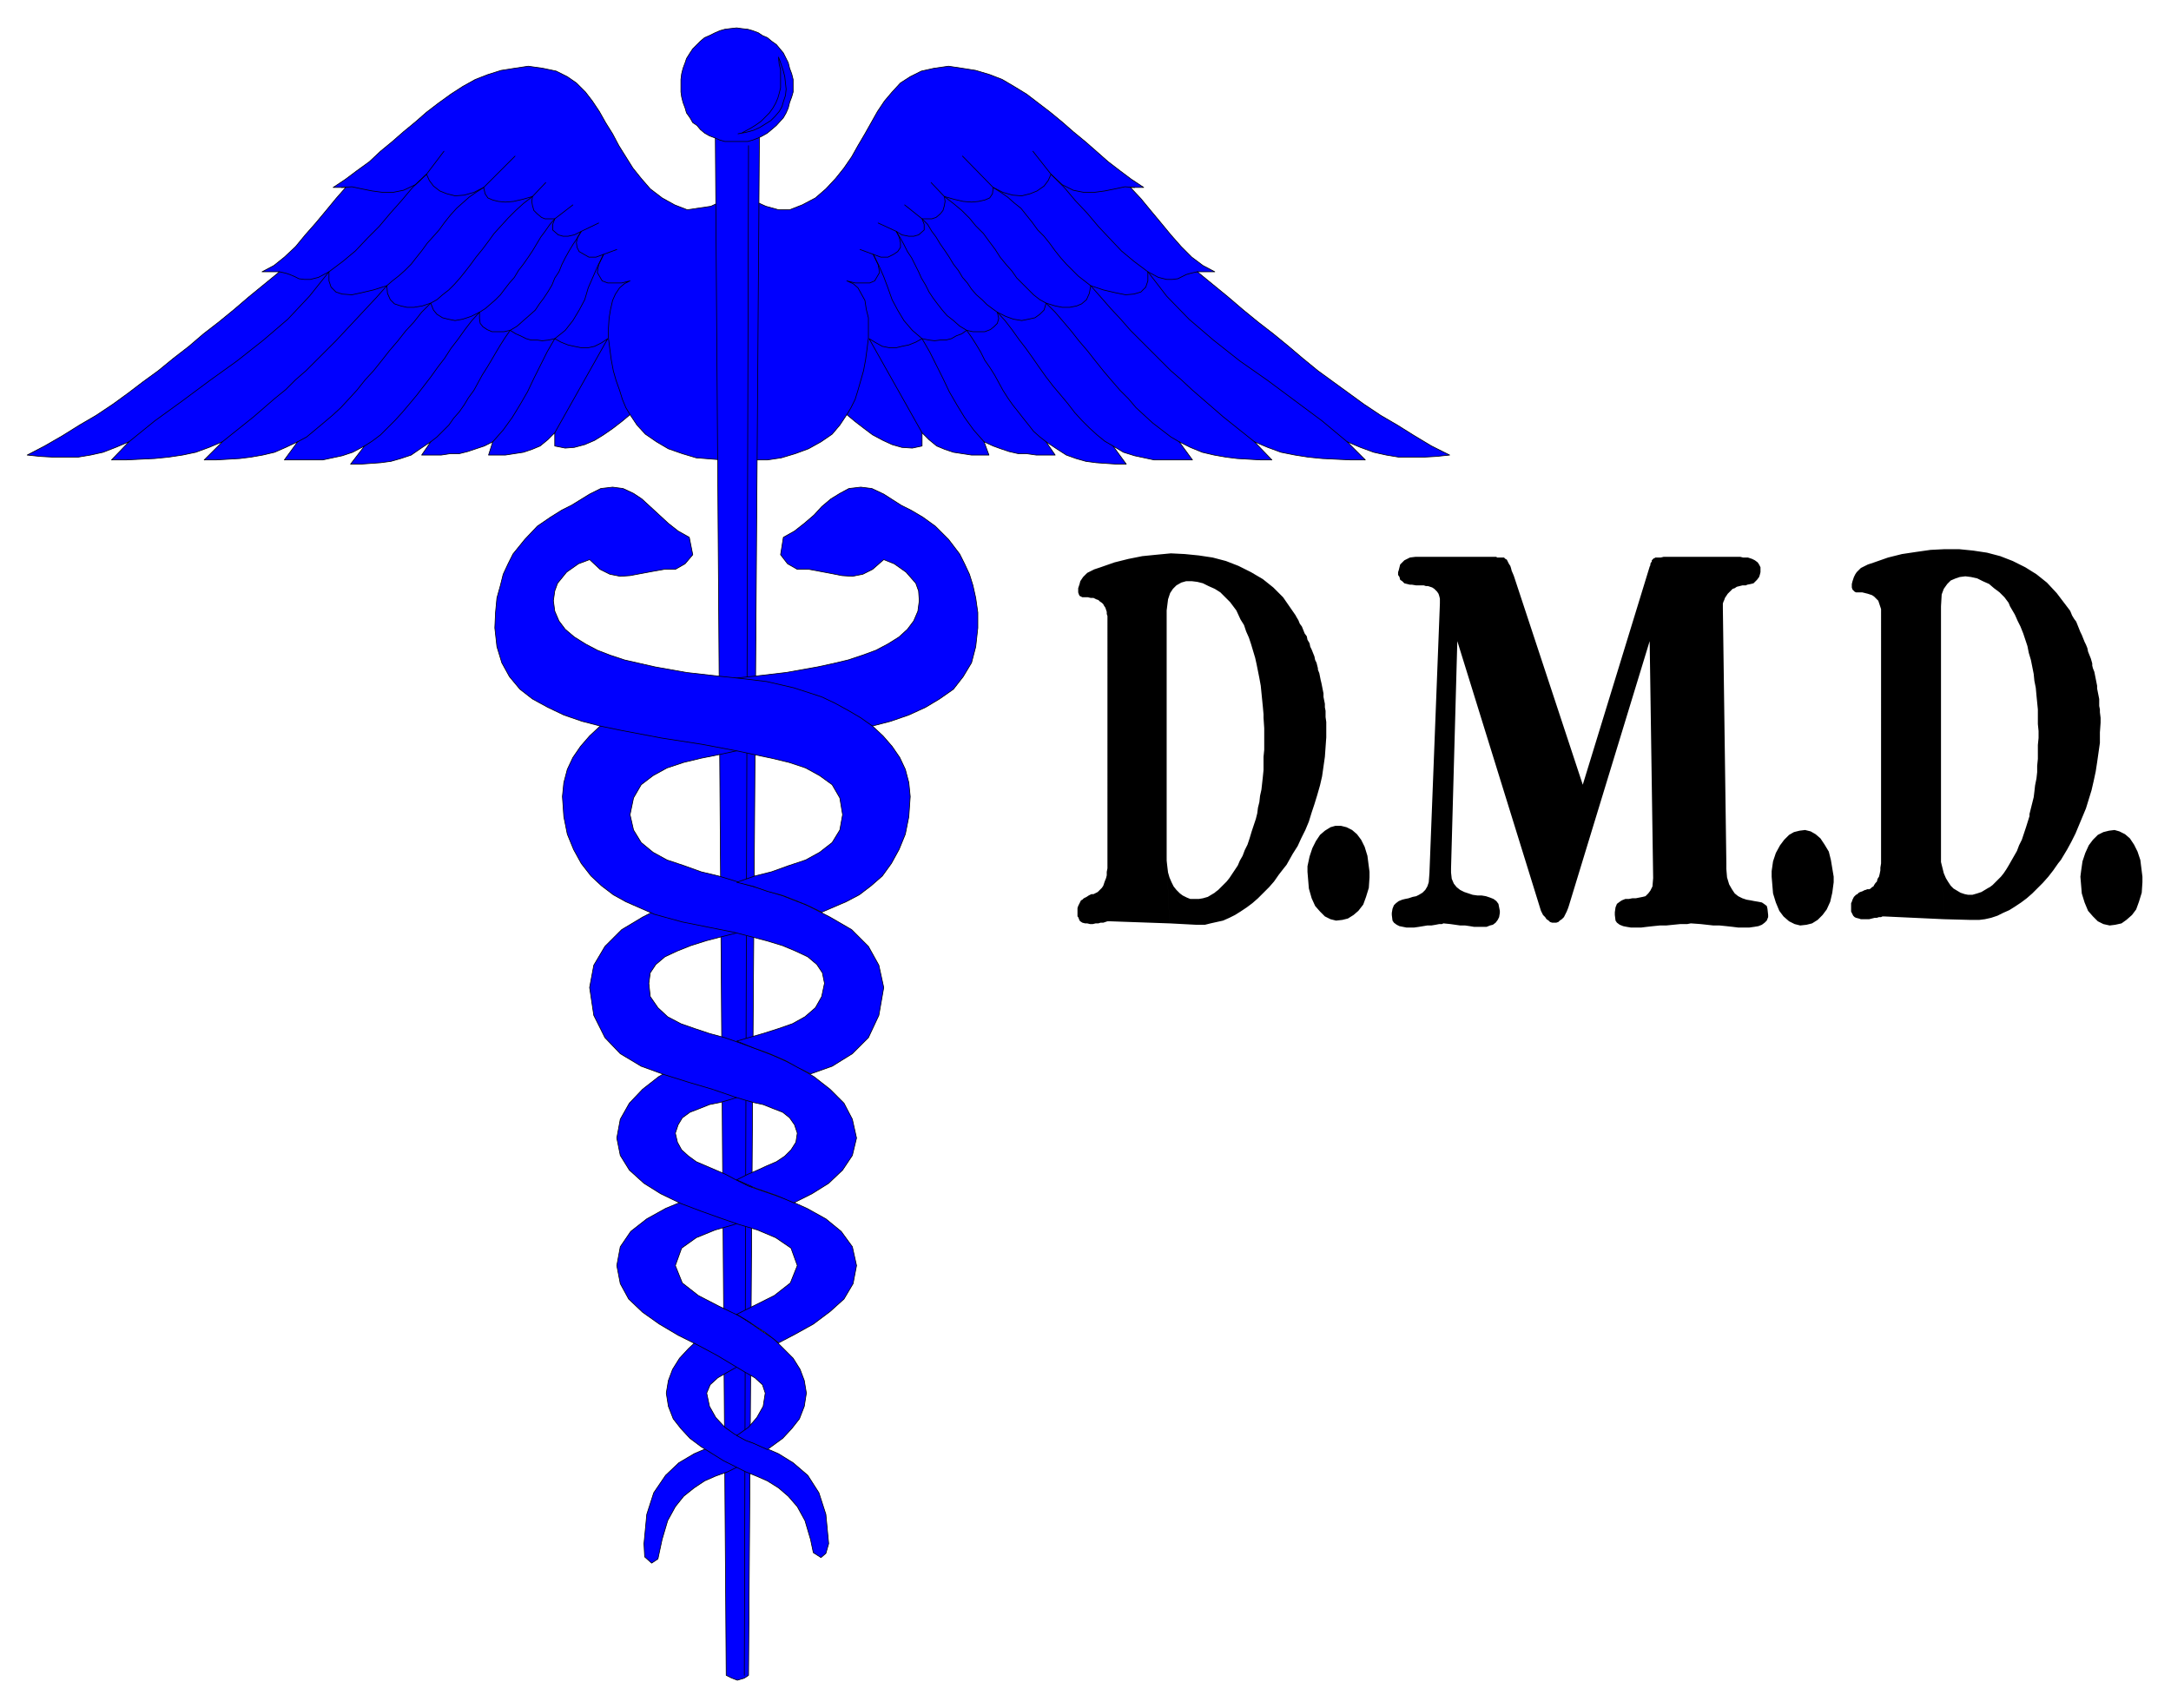 <svg xmlns="http://www.w3.org/2000/svg" width="493.465" height="388.277" fill-rule="evenodd" stroke-linecap="round" preserveAspectRatio="none" viewBox="0 0 3115 2451"><style>.pen0{stroke:#000;stroke-width:1;stroke-linejoin:round}.brush1{fill:#00f}</style><path d="m1037 288-17 8-34 5-18-7-18-10-17-13-13-15-12-15-10-16-10-16-9-17-10-16-9-16-10-15-10-13-13-13-13-9-16-8-19-4-21-3-20 3-19 3-19 6-18 7-18 10-17 11-18 13-17 13-16 14-17 14-16 14-17 14-16 15-18 13-16 12-18 12h18l-14 16-14 17-15 18-15 17-14 17-16 15-15 12-17 9h25l-22 18-22 18-21 18-22 18-22 17-21 18-22 17-22 18-22 16-21 16-22 16-24 16-24 14-24 15-26 15-25 13 19 2 18 1h36l18-3 18-4 18-7 19-8-25 26h21l20-1 21-1 20-2 20-3 19-4 19-7 19-8-26 26h17l17-1 17-1 16-2 17-3 17-4 16-7 17-8-19 26h55l14-3 14-3 15-5 17-9-20 26h15l14-1 14-1 15-2 14-4 15-5 13-9 15-10-13 19h28l13-2h13l12-3 12-4 12-4 12-6-6 19h24l13-2 13-2 12-4 12-5 11-9 10-10v19l15 3 13-1 15-4 14-6 13-8 13-9 13-10 12-10 10 15 12 13 16 11 17 10 20 7 20 6 38 3V288zm44 0 18 8 18 5h16l18-7 19-10 15-13 14-15 12-15 11-16 9-16 10-17 9-16 9-16 10-15 11-13 12-13 14-9 16-8 18-4 21-3 20 3 19 3 20 6 18 7 17 10 18 11 17 13 17 13 17 14 16 14 17 14 16 14 17 15 17 13 16 12 18 12h-19l15 16 14 17 15 18 14 17 15 17 15 15 16 12 17 9h-25l22 18 22 18 21 18 22 18 22 17 22 18 20 17 22 18 22 16 22 16 22 16 24 16 24 14 24 15 25 15 26 13-19 2-18 1h-36l-18-3-18-4-19-7-19-8 26 26h-21l-21-1-20-1-20-2-19-3-20-4-19-7-19-8 25 26h-16l-17-1-17-1-16-2-17-3-17-4-17-7-16-8 19 26h-55l-14-3-14-3-16-5-15-9 19 26h-14l-15-1-14-1-15-2-14-4-14-5-14-9-15-10 13 19h-27l-14-2h-12l-13-3-12-4-11-4-13-6 7 19h-25l-13-2-13-2-12-4-12-5-11-9-10-10v19l-14 3-15-1-14-4-13-6-15-8-12-9-13-10-12-10-10 15-11 13-16 11-18 10-19 7-20 6-20 3h-20V288z" class="pen0 brush1"/><path fill="none" d="m904 595-6-10-5-12-4-13-5-14-4-14-3-16-2-15-2-16v-14l1-15 2-12 3-13 4-9 6-9 7-6 8-4-12 3h-20l-8-3-7-12 2-11 7-15-11 4h-10l-7-4-7-4-3-6-1-7 2-8 5-8-10 5-9 2h-7l-7-2-8-7v-8l3-8h-14l-5-2-6-5-5-5-2-7-1-6 1-7-14 4-13 3-12 1-10-1-8-2-7-3-4-6-2-9-14 7-14 4-13 1-12-3-10-4-9-7-6-8-4-9-16 15-17 8-15 3h-15l-15-2-15-3-14-3-15 1m725 326 6-10 6-12 4-13 4-14 4-14 3-16 2-15 2-16v-29l-3-12-2-13-5-9-5-9-7-6-9-4 12 3h21l7-3 7-12-2-11-7-15 11 4h10l8-4 6-4 4-6v-7l-2-8-4-8 8 5 10 2h7l7-2 8-7v-8l-3-8h14l6-2 6-5 4-5 2-7 1-6-1-7 14 4 13 3 12 1 10-1 9-2 7-3 4-6 1-9 14 7 14 4 13 1 12-3 10-4 10-7 6-8 4-9 16 15 16 8 15 3h15l15-2 15-3 14-3 14 1M612 250l25-33m871 33-26-33m-788 52 45-45m686 45-44-45m-617 58 19-20m572 20-19-20m-540 52 26-20m501 20-25-20m-464 38 25-12m427 12-26-12m-394 45 19-7m368 7-19-7" class="pen0"/><path fill="none" d="m185 634 37-30 40-29 39-29 39-28 38-30 35-30 31-33 28-35 20-15 18-15 17-18 17-17 16-19 16-18 16-19 20-19m1321 384-36-30-39-29-39-29-40-28-38-30-35-30-32-33-27-35-20-15-18-15-17-18-16-17-16-19-17-18-16-19-19-19M319 634l15-12 15-12 15-12 15-13 15-13 16-13 14-14 15-13 14-14 15-15 14-14 14-15 15-16 14-15 15-16 15-17 8-7 9-7 9-8 9-9 7-9 8-10 8-11 9-10 8-9 8-11 8-10 9-10 9-8 9-8 10-7 11-7m1106 365-15-12-15-12-15-12-15-13-15-13-15-13-15-14-15-13-14-14-15-15-14-14-15-15-14-16-14-15-14-16-15-17-9-7-9-7-8-8-9-9-8-9-8-10-8-11-8-10-9-9-8-11-8-10-8-10-10-8-9-8-10-7-11-7M427 634l13-7 12-10 12-10 13-11 12-11 12-13 11-12 12-15 12-13 12-15 11-14 12-14 11-14 12-13 11-14 13-13 9-5 8-7 9-7 8-8 8-9 8-10 7-9 8-11 9-11 9-12 8-11 10-11 10-11 11-11 11-10 13-10m928 352-12-7-13-10-13-10-12-11-12-11-11-13-12-12-13-15-11-13-12-15-11-14-12-14-11-14-11-13-12-14-13-13-9-5-9-7-7-7-8-8-9-9-7-10-8-9-9-11-7-11-9-12-8-11-11-11-9-11-11-11-12-10-13-10M523 640l11-7 12-9 10-10 11-11 10-11 11-13 10-12 10-13 10-13 10-14 10-13 9-14 10-13 10-14 10-13 11-12 8-5 7-6 8-7 7-7 6-8 7-9 7-8 6-10 7-9 7-10 6-9 6-10 6-10 6-8 7-10 7-8m801 326-12-7-11-9-11-10-11-11-10-11-10-13-10-12-11-13-10-13-10-14-9-13-10-14-10-13-10-14-10-13-11-12-7-5-8-6-7-7-8-7-7-8-6-9-7-8-6-10-7-9-6-10-6-9-7-10-6-10-6-8-6-10-8-8M618 634l9-7 8-8 9-9 7-10 8-9 7-10 6-10 8-11 6-11 6-11 7-11 6-10 7-12 6-10 7-11 7-10 10-6 9-8 8-7 9-8 6-9 6-8 6-9 6-10 4-10 6-9 4-10 5-10 5-9 6-10 6-9 6-10m667 302-9-7-9-8-7-9-8-10-7-9-8-10-7-10-7-11-6-11-6-11-7-11-7-10-6-12-6-10-7-11-7-10-10-6-9-8-9-7-7-8-7-9-6-8-6-9-5-10-6-10-4-9-5-10-5-10-6-9-5-10-5-9-6-10M707 634l15-17 13-18 11-18 11-19 9-19 9-18 10-20 11-19 15-12 11-14 9-15 8-15 5-17 7-16 7-16 8-16m546 269-15-17-13-18-11-18-11-19-9-19-9-18-10-20-11-19-14-12-12-14-9-15-8-15-6-17-6-16-7-16-8-16" class="pen0"/><path fill="none" d="m401 390 9 2 6 2 7 3 6 3 8 1h8l12-3 15-8v13l3 9 7 7 9 3 14 1 14-3 17-4 19-6 1 11 4 9 6 6 9 3 9 2h10l12-2 12-4 4 10 5 6 8 5 8 2 10 2 11-2 12-4 12-6v9l1 7 4 5 6 4 7 3h17l9-2 8 5 7 3 8 4 7 2h9l7 1 9-1 9-2 9 5 10 4 9 2 10 2h10l9-2 10-5 9-6-76 135m922-231-9 2-7 2-6 3-6 3-8 1h-8l-12-3-15-8v13l-3 9-7 7-10 3-12 1-15-3-17-4-18-6-2 11-4 9-7 6-7 3-10 2h-11l-10-2-13-4-3 10-6 6-7 5-9 2-10 2-12-2-11-4-12-6 2 9-2 7-5 5-5 4-8 3h-17l-9-2-7 5-8 3-7 4-8 2h-8l-8 1-8-1-10-2-9 5-10 4-10 2-8 2h-10l-10-2-9-5-10-6 76 135" class="pen0"/><path d="m1042 2404 8 4 8 3 10-3 6-4 16-2263h-64l16 2263z" class="pen0 brush1"/><path fill="none" d="m1074 209-6 2195" class="pen0"/><path d="m1042 2091 18 13-16 8-17 6-16 7-15 10-15 12-12 15-11 20-8 27-6 28-9 6-10-9-1-19 4-42 10-31 17-25 19-18 22-13 23-10 23 15z" class="pen0 brush1"/><path d="m1057 1932-37-22-17 11-15 14-13 14-10 16-6 16-3 18 3 19 7 18 11 14 13 14 16 12 16 10 16 10 16 8 16 8 15 6 16 7 16 10 14 12 13 15 11 20 8 27 4 19 11 7 7-6 4-14-4-42-10-31-16-25-21-18-21-13-23-10-22-9-18-9-14-10-13-14-9-16-4-19 5-12 11-10 14-8 16-9-3-28z" class="pen0 brush1"/><path d="m1081 2071-11-4-13-7 17-12 12-14 9-16 3-19-4-12-11-10-14-8-15-9-25-15-28-15-28-14-27-16-24-17-20-19-12-22-5-26 5-27 15-22 23-18 27-15 29-12 29-11 41 16 24 21-24 9-28 8-27 11-21 15-9 25 10 25 23 18 29 15 29 14 16 10 17 12 17 11 14 14 14 14 10 16 6 16 3 18-3 19-7 18-11 14-13 14-22 16-9-4-11-5z" class="pen0 brush1"/><path d="m1072 1895 15 10 11 7 9 7 10 8 23-12 27-15 24-18 20-18 13-22 5-26-6-27-16-22-22-18-27-15-29-13-29-10-26-9-20-10-13-7-14-6-14-6-14-6-11-8-10-9-6-11-3-13 4-12 6-10 11-8 13-5 15-6 15-3 14-4 13-4 32-11-35-26-56-21-28 13-28 16-23 18-19 20-13 23-5 27 5 25 13 21 21 19 24 15 29 14 29 11 28 10 26 9 27 8 26 11 22 15 9 25-10 25-23 18-30 15-24 12 15 9zm-15-1692h16l7-2 8-3 6-3 7-4 6-5 7-6 10-11 4-7 3-7 2-8 3-8 2-7v-18l-2-8-3-8-2-8-3-6-4-8-5-6-5-6-7-5-6-5-7-3-6-4-8-3-7-2-9-1-7-1-9 1-8 1-7 2-7 3-8 4-7 3-6 5-5 5-6 6-4 6-5 8-2 6-3 8-2 8-1 8v18l1 7 2 8 3 8 2 7 5 7 4 7 6 4 5 6 6 5 7 4 8 3 7 3 7 2h17z" class="pen0 brush1"/><path d="m1117 82 2 5 5 15 2 8 1 9 1 9-1 9-3 9-2 7-4 7-6 7-6 6-8 5-8 5-9 4-11 3-11 2 5-1 13-7 8-5 7-5 6-6 6-6 5-7 4-7 3-7 2-7 2-8v-26l-2-8-1-10zm-33 1623-27-12 16-8 14-6 13-6 14-6 12-8 9-9 7-11 2-13-4-12-7-10-10-8-13-5-15-6-14-3-14-4-13-4-32-11-34-10-35-11-33-12-30-18-22-23-16-32-6-40 6-32 16-27 24-24 30-18 33-17 36-14 36-11 67 57-34 7-24 6-23 6-22 7-20 8-17 8-13 11-8 12-2 15 2 19 11 16 14 13 19 10 20 7 21 7 22 6 20 7 25 9 28 11 28 13 27 16 23 18 20 20 12 23 6 27-6 25-14 21-20 19-24 15-26 13-26-11-29-10z" class="pen0 brush1"/><path d="m1145 1532 18 9 31-11 29-18 23-23 15-32 7-40-7-32-15-27-24-24-31-18-33-17-36-14-35-11-33-10-23-7-25-6-25-9-24-8-20-11-17-14-11-18-5-22 5-24 11-19 17-13 20-11 24-8 25-6 25-5 23-5 53-10 56-9 59-11 29-6 27-7 26-9 24-11 20-12 20-14 14-18 12-20 6-23 3-27v-22l-3-21-4-18-5-16-7-15-7-14-16-21-19-19-18-13-17-10-14-7-25-16-17-8-16-2-17 2-13 7-13 8-13 11-11 12-14 12-14 11-16 9-4 25 10 13 14 8h17l16 3 16 3 15 3 15 1 15-3 14-7 16-14 15 6 17 12 14 16 4 11 1 14-2 15-6 14-9 12-12 11-16 10-17 9-19 7-21 7-21 5-23 5-45 8-43 5-38 4-34 4-39 9-39 13-20 9-19 11-18 10-17 12-15 14-13 15-11 16-8 17-5 19-2 20 2 29 5 25 9 22 11 20 14 18 15 14 17 13 18 10 41 18 40 11 40 8 35 7 23 6 23 6 23 7 19 8 17 8 13 11 8 12 3 15-4 19-9 16-15 13-18 10-20 7-22 7-21 6-17 5 25 10 22 8 23 10 18 10z" class="pen0 brush1"/><path d="m1156 1298-33-13-22-6-20-7-24-6 26-9 24-6 25-9 24-8 20-11 18-14 11-18 4-22-4-24-11-19-18-13-20-11-24-8-25-6-24-5-23-5-53-10-58-9-58-11-29-6-27-7-26-9-23-11-22-12-18-14-15-18-11-20-7-23-3-27 1-22 2-21 5-18 4-16 7-15 7-14 17-21 18-19 19-13 16-10 14-7 26-16 16-8 17-2 15 2 15 7 12 8 12 11 13 12 13 12 14 11 16 9 5 25-11 13-14 8h-16l-17 3-16 3-16 3-14 1-15-3-14-7-15-14-16 6-17 12-13 16-4 11-2 14 2 15 6 14 9 12 13 11 16 10 17 9 18 7 21 7 22 5 22 5 45 8 44 5 38 4 33 4 39 9 40 13 19 9 20 11 17 10 17 12 15 14 13 15 11 16 8 17 5 19 2 20-2 29-5 25-9 22-11 20-13 18-16 14-17 13-19 10-35 15-23-11z" class="pen0 brush1"/><path d="M2542 1258v-8l2-14 4-12 6-11 6-8 7-7 7-4 8-2 8-1 8 2 7 4 7 6 6 9 6 10 3 12 4 24v8l-2 15-3 13-5 11-6 8-7 7-8 5-8 2-9 1-8-2-8-4-8-7-6-8-5-12-4-13-2-24zm443 0 1-8 2-14 4-12 5-11 6-8 7-7 8-4 8-2 8-1 7 2 8 4 7 6 6 9 5 10 4 12 3 24v8l-1 15-4 13-4 11-6 8-8 7-7 5-9 2-8 1-9-2-8-4-7-7-7-8-5-12-4-13-2-24zm-1109-7v-8l3-14 4-12 5-10 6-9 7-6 8-5 7-2h8l8 2 8 4 7 6 6 8 5 10 4 13 3 23v8l-1 15-4 13-4 11-7 9-7 6-8 5-8 2-9 1-8-2-8-4-7-7-7-8-5-11-4-14-2-24zm-198 74-85-3h-4l-3 1-3 1h-4l-3 1h-4l-4 1h-4l-4-1h-3l-4-1-3-2-1-1-2-5-1-1v-12l1-3 1-2 1-2 1-2 1-2 2-1 2-2 2-1 2-1 3-2 4-2h3l2-1 2-1 2-1 2-2 2-2 2-2 2-3 1-3 1-3 2-5 1-4v-5l1-5V884l-1-3v-3l-1-3-1-3-2-3-1-2-2-2-3-2-2-2-3-1-4-2h-4l-4-1h-8l-2-1-2-1-1-2-1-3v-6l1-3 1-3 1-4 2-3 2-3 3-3 3-3 4-2 6-3 9-3 20-7 20-5 20-4 20-2 21-2 20 1 20 2 20 3 19 5 18 7 18 9 17 10 15 12 14 14 18 26 1 2 3 5 2 5 3 4 2 5 2 5 3 4 1 5 3 5 1 5 2 4 2 5 2 5 1 5 2 4 2 8v2l2 5 1 5 1 5 1 4 1 5 1 5 1 5v5l1 5 1 5v5l1 5v9l1 7v22l-1 14-1 14-2 14-2 14-3 13-4 14-4 13-4 12-4 13-5 12-6 12-5 11-7 11-9 16-4 5-7 9-7 10-7 8-8 8-8 8-8 7-8 6-9 6-8 5-8 4-9 4-9 2-9 2-8 2h-13l-38-2-4-94v4l1 9 1 8 2 7 3 7 3 6 4 5 5 5 4 3 6 3 5 2h12l6-1 7-2 10-6 1-1 4-3 4-4 4-4 4-4 4-5 4-6 4-6 4-6 3-7 4-7 3-8 4-8 3-9 3-10 5-15 1-3 2-8 1-8 2-8 1-9 2-9 1-9 1-9 1-10v-19l1-10v-31l-1-15v-5l-1-11-1-10-1-10-1-10-2-11-2-10-2-10-2-9-3-10-3-10-3-9-4-9-3-9-5-8-6-13-3-4-6-8-7-7-7-7-8-5-9-4-8-4-8-2-8-1h-8l-7 2-7 4-5 5-4 6-3 9-2 16v355l4 94zm1111-6-86-4h-2l-2 1h-3l-3 1h-3l-4 1-4 1h-12l-3-1-4-1-2-1-2-2-2-4-1-2v-12l1-2 1-3 1-2 1-2 1-1 2-2 2-1 2-2 2-1 3-1 4-2h1l2-1h3l2-1 2-2 2-1 1-2 2-3 2-2 1-4 2-3 1-4 1-5v-4l1-6V874l-1-3-1-3-1-3-1-3-2-2-2-2-2-2-3-2-3-1-3-1-4-1-4-1h-9l-2-1-1-1-2-2-1-3v-5l1-4 1-3 1-3 2-4 2-3 3-3 3-3 4-2 6-3 9-3 20-7 20-5 20-3 21-3 20-1h21l20 2 20 3 19 5 18 7 18 9 16 10 15 12 14 15 19 25 1 2 2 5 3 5 3 4 2 5 2 5 2 5 2 4 2 5 2 5 2 4 2 5 1 5 2 5 2 5 2 7v3l1 4 2 5 1 5 1 5 1 5 1 5v4l1 5 1 5 1 5v10l1 5v4l1 8v7l-1 14v15l-2 14-2 14-2 13-3 14-3 13-4 13-4 13-5 12-5 12-5 12-6 12-6 11-9 15-4 5-7 10-7 9-8 9-7 7-8 8-8 7-8 6-9 6-8 5-9 4-8 4-9 3-9 2-8 1h-14l-37-1-4-95v13l2 8 2 8 3 7 3 5 4 6 4 4 5 3 5 3 6 2 5 1h6l7-2 6-2 10-6 2-1 4-3 4-4 4-4 4-4 4-5 4-6 3-5 4-7 4-7 4-7 3-8 4-8 3-9 3-9 5-16v-3l2-8 2-8 2-8 1-8 1-9 2-10 1-9v-9l1-10v-20l1-10v-10l-1-10v-21l-1-10-1-10-1-11-2-10-1-10-2-10-2-10-3-10-2-10-3-9-3-9-4-10-4-8-4-9-7-12-2-5-6-8-7-7-8-6-7-6-9-4-8-4-9-2-8-1-8 1-6 2-7 3-5 5-5 7-3 8-1 17v354l4 95zm-518-193 96-313 1-2v-2l1-2 1-1v-2l1-1 1-1 1-1h1l1-1h8l4-1h110l4 1h7l6 2 4 2 4 3 2 3 2 4v7l-1 4-1 3-3 4-2 2-3 3-4 1-5 1-2 1h-5l-4 1-4 1-3 2-3 1-3 3-2 2-2 2-2 3-2 3-1 3-1 2-1 3v7l5 366v8l1 12 3 10 4 7 4 6 5 4 6 3 6 2 6 1 5 1 6 1 5 1 3 2 4 3 1 4 1 9v3l-2 5-3 3-4 3-5 2-6 1-7 1h-16l-8-1-9-1-10-1h-9l-9-1-9-1-14-1-5 1h-10l-10 1-10 1h-9l-10 1-9 1-8 1h-15l-6-1-5-1-5-2-4-3-2-3-1-8v-4l1-7 2-5 4-3 3-2 5-2h5l5-1h5l5-1 5-1 4-1 4-4 3-4 3-6 1-12-5-340-116 380-1 3-2 5-2 4-2 4-3 3-3 2-2 2-3 1h-6l-3-1-2-2-3-2-2-3-3-3-3-6-120-387-9 326v6l1 9 3 7 4 5 5 4 6 3 6 2 6 2 7 1h6l6 1 6 2 5 2 4 3 3 4 2 10v3l-1 6-2 4-3 4-4 3-4 1-5 2h-18l-6-1-7-1h-7l-7-1-7-1-10-1-2 1h-4l-5 1-6 1h-6l-6 1-6 1-7 1h-11l-5-1-5-1-4-2-4-3-2-3-1-8v-3l1-6 2-5 3-3 4-3 5-2 4-1 5-1 6-2 5-1 4-2 5-3 4-4 3-5 2-6 1-13 15-387v-7l-1-4-1-3-2-3-2-2-2-2-3-2-3-1-3-1h-3l-3-1h-11l-6-1h-3l-4-1-4-1-3-3-3-2-1-4-2-3v-4l1-3 1-4 1-4 3-3 3-3 4-2 4-2 8-1h116l1 1h10l1 1 1 1 2 1 1 2 1 2 1 2 2 3 1 3 1 4 3 7 99 300z" style="stroke:none;fill:#000"/></svg>
